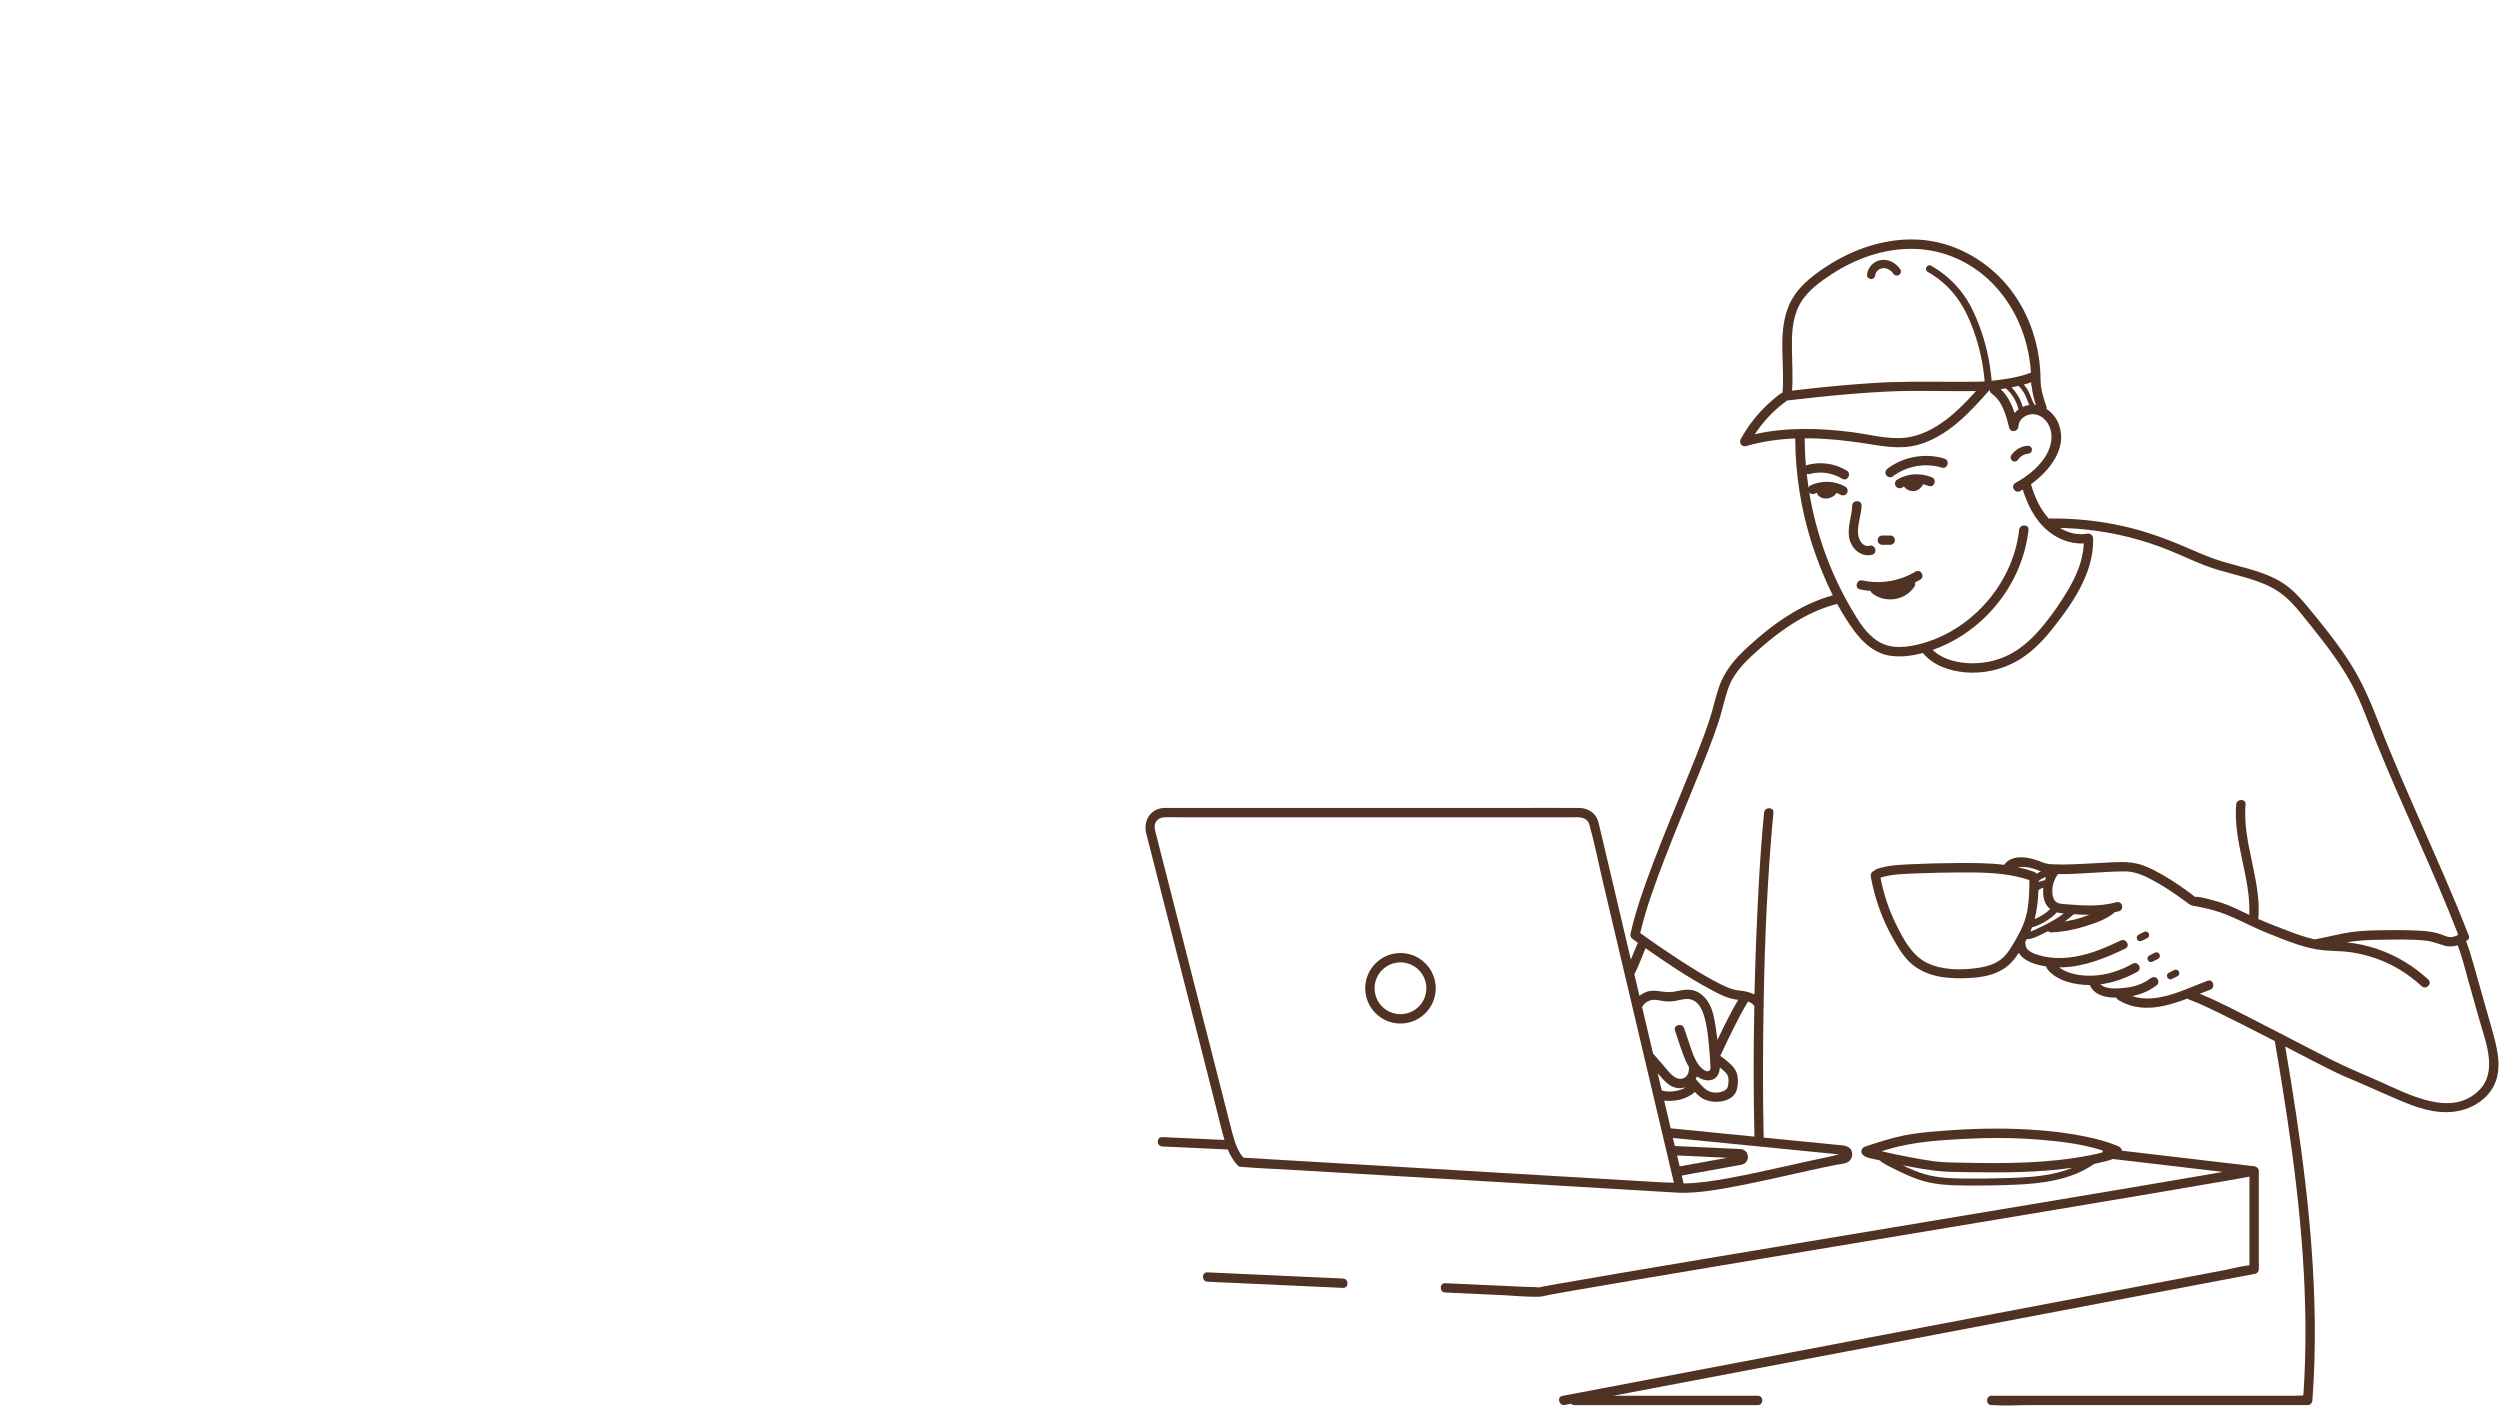 <svg xmlns="http://www.w3.org/2000/svg" xmlns:xlink="http://www.w3.org/1999/xlink" width="1920" zoomAndPan="magnify" viewBox="0 0 1440 810" height="1080" preserveAspectRatio="xMidYMid meet" version="1.0"><defs><clipPath id="7795b97979"><path d="M 658.328 135.809 L 1439.828 135.809 L 1439.828 810 L 658.328 810 Z M 658.328 135.809" clip-rule="nonzero"></path></clipPath><clipPath id="cc728ad5c0"><path d="M 1 2 L 781.828 2 L 781.828 675 L 1 675 Z M 1 2" clip-rule="nonzero"></path></clipPath><clipPath id="0beb3fa5ba"><rect x="0" width="782" y="0" height="675"></rect></clipPath></defs><g clip-path="url(#7795b97979)"><g transform="matrix(1, 0, 0, 1, 658, 135)"><g clip-path="url(#0beb3fa5ba)"><path fill="#503225" d="M 435.742 23.438 C 434.539 24.07 433.211 23.691 432.473 22.57 C 432.473 22.57 432.367 22.402 432.285 22.297 C 432.219 22.234 432.074 22.023 432.031 21.98 C 431.777 21.707 431.523 21.434 431.25 21.18 C 431.102 21.055 430.953 20.926 430.809 20.801 C 430.785 20.781 430.742 20.758 430.68 20.715 C 430.363 20.504 430.07 20.316 429.73 20.148 C 429.562 20.062 429.395 19.977 429.203 19.895 C 429.164 19.871 429.141 19.871 429.078 19.852 C 428.719 19.746 428.383 19.621 428.023 19.559 C 427.961 19.535 427.285 19.473 427.793 19.492 C 427.645 19.473 427.496 19.473 427.348 19.453 C 427.137 19.43 426.906 19.43 426.695 19.453 C 426.652 19.453 426.504 19.473 426.379 19.473 C 426.273 19.492 426.062 19.535 426.062 19.535 C 425.895 19.578 425.727 19.621 425.555 19.664 C 425.43 19.703 425.305 19.746 425.176 19.789 C 425.133 19.809 425.051 19.832 424.965 19.871 C 424.648 20.02 424.355 20.211 424.059 20.398 C 423.977 20.465 423.637 20.758 423.953 20.465 C 423.828 20.59 423.699 20.695 423.574 20.801 C 423.449 20.926 423.32 21.031 423.215 21.18 C 423.195 21.203 423.066 21.348 423.004 21.434 C 422.941 21.52 422.855 21.664 422.836 21.688 C 422.75 21.836 422.668 21.98 422.582 22.129 C 422.539 22.215 422.5 22.297 422.477 22.34 C 422.434 22.445 422.395 22.57 422.352 22.699 C 422.309 22.867 422.266 23.035 422.223 23.184 C 422.223 23.227 422.203 23.227 422.203 23.246 C 422.203 23.27 422.203 23.309 422.203 23.352 C 422.098 24.598 421.191 25.797 419.801 25.758 C 418.598 25.691 417.289 24.703 417.395 23.352 C 417.773 19.137 421.043 15.465 425.281 14.812 C 429.797 14.094 434.074 16.395 436.562 20.125 C 437.301 21.203 436.84 22.867 435.742 23.438 Z M 435.742 23.438" fill-opacity="1" fill-rule="nonzero"></path><path fill="#503225" d="M 432.051 139.504 C 430.891 140.391 429.035 139.695 428.359 138.535 C 427.559 137.164 428.148 135.73 429.332 134.844 C 438.547 127.926 451.008 125.82 462.016 129.152 C 465.328 130.164 463.914 135.371 460.582 134.359 C 450.82 131.406 440.191 133.391 432.051 139.504 Z M 432.051 139.504" fill-opacity="1" fill-rule="nonzero"></path><path fill="#503225" d="M 449.008 145.07 C 448.457 145.832 447.91 146.379 447.129 146.926 C 446.582 147.309 445.887 147.602 445.23 147.73 C 443.648 148.047 442.047 147.812 440.633 147.012 C 439.855 146.57 439.223 145.957 438.695 145.262 C 438.312 145.453 437.914 145.641 437.555 145.875 C 436.312 146.633 434.602 146.148 433.863 144.902 C 433.125 143.637 433.59 141.973 434.836 141.211 C 440.992 137.523 448.562 137.227 455.078 140.094 C 456.406 140.684 456.723 142.625 456.051 143.785 C 455.246 145.156 453.688 145.348 452.359 144.754 C 452.695 144.902 451.789 144.543 451.707 144.504 C 451.348 144.375 450.988 144.27 450.629 144.164 C 450.293 144.059 449.953 144.016 449.617 143.934 C 449.449 144.332 449.258 144.734 449.008 145.07 Z M 449.008 145.07" fill-opacity="1" fill-rule="nonzero"></path><path fill="#503225" d="M 414.273 156.27 C 414.062 161.648 411.914 166.855 412.23 172.254 C 412.418 175.586 414.824 180.371 418.891 179.34 C 422.266 178.477 423.699 183.684 420.328 184.547 C 414.191 186.109 408.621 181.281 407.293 175.5 C 405.777 168.941 408.621 162.742 408.875 156.25 C 409.023 152.812 414.422 152.789 414.273 156.27 Z M 414.273 156.27" fill-opacity="1" fill-rule="nonzero"></path><path fill="#503225" d="M 432.684 174.234 C 433.148 174.699 433.508 175.48 433.465 176.133 C 433.441 176.832 433.211 177.547 432.684 178.031 C 432.156 178.516 431.504 178.812 430.785 178.812 C 429.27 178.812 427.75 178.812 426.211 178.812 C 425.516 178.812 424.797 178.516 424.312 178.031 C 423.848 177.566 423.488 176.789 423.531 176.133 C 423.555 175.438 423.785 174.723 424.312 174.234 C 424.84 173.75 425.492 173.457 426.211 173.457 C 427.727 173.457 429.246 173.457 430.785 173.457 C 431.461 173.434 432.199 173.75 432.684 174.234 Z M 432.684 174.234" fill-opacity="1" fill-rule="nonzero"></path><path fill="#503225" d="M 414.758 199.332 C 425.176 201.609 436.207 199.73 445.336 194.25 C 448.332 192.457 451.031 197.117 448.059 198.91 C 447.043 199.5 446.012 200.027 444.977 200.555 C 445.23 201.27 445.211 202.094 444.789 202.77 C 439.602 210.992 427.602 212.723 420.18 206.562 C 419.801 206.246 419.59 205.848 419.484 205.383 C 417.418 205.215 415.352 204.941 413.324 204.496 C 409.93 203.801 411.363 198.594 414.758 199.332 Z M 432.242 204.855 C 432.285 204.855 432.324 204.836 432.391 204.836 C 432.895 204.73 433.402 204.625 433.887 204.496 C 433.254 204.645 432.641 204.773 432.008 204.898 C 432.031 204.898 432.074 204.898 432.094 204.898 C 432.156 204.855 432.199 204.855 432.242 204.855 Z M 432.242 204.855" fill-opacity="1" fill-rule="nonzero"></path><g clip-path="url(#cc728ad5c0)"><path fill="#503225" d="M 32.648 464.238 C 25.984 438.109 19.297 411.98 12.633 385.852 C 9.176 372.293 5.719 358.734 2.258 345.176 C 0.383 337.836 4.578 330.668 12.594 330.371 C 13.352 330.352 14.109 330.371 14.848 330.371 C 29.801 330.371 44.75 330.371 59.703 330.371 C 85.324 330.371 110.945 330.371 136.566 330.371 C 161.598 330.371 186.652 330.371 211.684 330.371 C 224.883 330.371 238.105 330.285 251.309 330.371 C 255.355 330.391 259.152 331.953 261.387 335.496 C 262.379 337.078 262.758 338.785 263.18 340.578 C 264.465 345.996 265.73 351.395 267.016 356.816 C 271.805 377.121 276.59 397.41 281.379 417.719 C 281.609 417.168 281.844 416.621 282.117 415.926 C 283.191 413.289 284.266 410.633 285.406 408.016 C 284.414 407.301 283.402 406.605 282.41 405.887 C 281.398 405.148 280.895 404.117 281.168 402.852 C 284.266 389.059 289.098 375.648 294.094 362.445 C 299.703 347.602 305.777 332.922 311.766 318.223 C 316.91 305.594 322.203 292.98 326.527 280.035 C 328.617 273.77 329.902 267.297 332.012 261.055 C 335.172 251.691 341.141 244.691 348.289 238.07 C 362.523 224.91 378.805 213.059 397.699 207.914 C 392.848 198.254 388.844 188.113 385.617 178.055 C 379.352 158.527 376.148 138.051 376.043 117.551 C 366.445 117.93 356.914 119.281 347.656 121.98 C 345.316 122.656 343.523 120.039 344.621 118.016 C 349.156 109.602 355.629 101.609 362.926 95.473 C 364.57 94.082 366.617 92.121 368.746 91.086 C 370.074 75.27 366.195 58.633 371.465 43.344 C 374.293 35.141 379.773 29.066 386.523 23.836 C 393.504 18.438 401.074 13.82 409.172 10.301 C 424.922 3.465 442.531 0.727 459.383 4.879 C 475.195 8.781 489.559 18.398 499.598 31.176 C 511.488 46.316 517.395 65.422 517.371 84.59 C 517.371 84.633 517.395 84.656 517.395 84.695 C 517.414 85.352 517.457 85.984 517.52 86.617 C 517.543 86.934 517.582 87.227 517.625 87.543 C 517.625 87.605 517.625 87.605 517.648 87.648 C 517.668 87.816 517.688 87.988 517.73 88.156 C 517.922 89.422 518.195 90.664 518.492 91.91 C 519.102 94.441 519.883 96.906 520.789 99.332 C 520.938 99.734 520.938 100.176 520.832 100.598 C 524.078 102.707 526.629 105.934 527.938 109.559 C 532.871 123.184 522.77 136.004 511.805 143.934 C 511.828 143.996 511.867 144.059 511.891 144.121 C 514.02 151.25 517.098 158.25 522.16 163.777 C 522.414 163.691 522.664 163.648 522.961 163.648 C 536.879 163.523 550.797 164.938 564.398 167.93 C 577.812 170.883 590.527 175.586 603.074 181.07 C 609.652 183.957 616.234 186.719 623.129 188.746 C 628.93 190.453 634.832 191.824 640.609 193.637 C 646.219 195.387 651.789 197.559 656.766 200.742 C 662.059 204.141 666.359 208.695 670.367 213.5 C 678.949 223.836 687.512 234.359 694.848 245.617 C 702.336 257.09 707.566 269.449 712.477 282.184 C 719.859 301.395 728.25 320.207 736.496 339.059 C 745.902 360.57 755.582 381.992 763.996 403.906 C 764.586 405.445 763.723 406.562 762.5 406.984 C 762.477 407.027 762.457 407.047 762.457 407.09 C 764.629 412.719 766.211 418.539 767.855 424.34 C 769.836 431.383 771.82 438.426 773.824 445.469 C 775.785 452.426 777.957 459.344 779.578 466.387 C 781.035 472.672 781.879 479.336 780.234 485.684 C 777.344 496.797 766.82 503.859 755.836 505.297 C 744.363 506.77 733.523 502.805 723.168 498.355 C 715.176 494.941 707.27 491.355 699.297 487.898 C 695.672 486.336 692.023 484.926 688.461 483.195 C 678.316 478.262 668.301 473.008 658.281 467.781 C 667.16 519.887 674.605 572.48 675.301 625.41 C 675.512 640.828 675.09 656.262 673.93 671.637 C 673.824 673.09 672.789 674.336 671.23 674.336 C 665.199 674.336 659.188 674.336 653.156 674.336 C 638.691 674.336 624.227 674.336 609.758 674.336 C 592.258 674.336 574.73 674.336 557.23 674.336 C 542.004 674.336 526.801 674.336 511.574 674.336 C 504.277 674.336 496.77 674.863 489.496 674.336 C 489.391 674.336 489.285 674.336 489.18 674.336 C 485.699 674.336 485.699 668.938 489.18 668.938 C 495.211 668.938 501.219 668.938 507.25 668.938 C 521.719 668.938 536.184 668.938 550.648 668.938 C 568.152 668.938 585.676 668.938 603.18 668.938 C 618.406 668.938 633.609 668.938 648.836 668.938 C 653.832 668.938 658.809 668.938 663.809 668.938 C 665.348 668.938 667.074 668.77 668.723 668.77 C 672.453 615.227 667.246 561.367 659.359 508.414 C 657.188 493.801 654.781 479.23 652.293 464.68 C 650.859 463.941 649.426 463.184 647.992 462.445 C 639.324 457.996 630.637 453.566 621.863 449.285 C 615.645 446.25 609.379 443.129 602.863 440.703 C 602.504 440.578 602.211 440.387 601.977 440.176 C 588.859 445.09 574.965 448.738 562.164 441.02 C 561.574 440.66 561.215 440.176 561.023 439.648 C 555.27 439.668 549.066 438.531 546.094 433.195 C 545.945 432.922 545.863 432.648 545.801 432.375 C 537.301 432.395 526.777 430.137 521.273 423.223 C 520.875 422.715 520.684 422.188 520.641 421.66 C 514.316 420.773 507.672 418.602 504.824 413.816 C 503.539 415.754 502.191 417.613 500.648 419.277 C 497.297 422.883 492.848 425.223 488.145 426.574 C 482.98 428.051 477.496 428.41 472.141 428.473 C 466.426 428.535 460.562 428.176 455.039 426.531 C 450.164 425.078 445.527 422.652 441.855 419.086 C 438 415.336 435.109 410.379 432.473 405.719 C 426.148 394.605 421.781 382.414 419.566 369.828 C 419.273 368.18 420.348 367 421.594 366.602 C 421.887 366.137 422.352 365.758 423.004 365.547 C 429.941 363.164 437.406 363.059 444.66 362.719 C 452.738 362.359 460.816 362.152 468.891 362.109 C 478.004 362.066 487.324 362.004 496.434 363.141 C 496.496 363.035 496.539 362.93 496.621 362.848 C 501.684 356.184 512.672 359.137 518.977 361.898 C 519.145 361.961 520.305 362.34 521.02 362.465 C 522.285 362.699 523.574 362.781 524.859 362.848 C 528.359 363.035 531.859 362.973 535.359 362.848 C 543.395 362.594 551.41 361.98 559.445 361.645 C 566 361.371 571.781 361.496 577.918 364.047 C 584.793 366.895 591.18 370.84 597.316 375.016 C 599.594 376.574 601.828 378.156 604.043 379.82 C 604.594 380.242 605.141 380.645 605.688 381.066 C 605.984 381.297 606.258 381.613 606.598 381.762 C 606.766 381.848 605.965 381.445 607.504 381.551 C 610.391 381.762 613.469 382.73 616.273 383.449 C 619.145 384.168 621.969 385.031 624.73 386.129 C 629.117 387.855 633.312 389.965 637.574 391.988 C 638.543 370.5 628.23 350.004 630.047 328.367 C 630.34 324.93 635.738 324.91 635.445 328.367 C 633.566 350.762 644.703 371.977 642.805 394.371 C 647.59 396.461 652.484 398.336 657.355 400.215 C 662.879 402.324 668.426 404.496 674.203 405.844 C 674.605 405.93 675.004 406.012 675.383 406.078 C 680.887 405.062 686.328 403.695 691.812 402.617 C 698.52 401.312 705.203 400.953 712.035 400.848 C 720.363 400.719 728.844 400.594 737.152 401.164 C 740.906 401.418 744.68 401.965 748.223 403.25 C 749.824 403.82 751.426 404.684 753.18 404.77 C 754.465 404.832 755.75 404.473 756.996 404.031 C 757.246 403.715 757.543 403.441 757.879 403.23 C 743.328 365.672 725.594 329.402 710.516 292.055 C 706.004 280.898 702.145 269.469 696.41 258.863 C 690.125 247.242 682.113 236.676 673.844 226.406 C 669.879 221.473 666 216.371 661.594 211.816 C 657.227 207.281 652.125 203.844 646.305 201.418 C 635.043 196.695 622.77 194.945 611.402 190.453 C 604.172 187.605 597.148 184.211 589.914 181.363 C 582.957 178.621 575.809 176.324 568.555 174.488 C 555.414 171.156 541.984 169.363 528.465 169.07 C 533.211 171.938 538.777 173.434 544.281 172.379 C 546.496 171.957 547.867 174.023 547.613 175.691 C 547.633 175.84 547.656 175.965 547.656 176.133 C 547.781 195.578 535.34 213.25 523.68 227.84 C 517.816 235.18 510.941 241.992 502.57 246.422 C 494.008 250.953 484.117 253.062 474.438 252.305 C 465.117 251.586 455.629 248.422 449.574 241.105 C 443.293 242.812 436.648 243.68 430.281 242.625 C 421.527 241.168 414.969 235.074 409.887 228.18 C 406.324 223.352 403.141 218.184 400.207 212.828 C 383.297 217.191 368.578 227.168 355.609 238.637 C 348.586 244.859 341.375 251.375 337.914 260.316 C 335.449 266.707 334.246 273.52 332.137 280.035 C 328.129 292.328 323.152 304.305 318.281 316.285 C 312.398 330.73 306.41 345.133 300.82 359.684 C 295.445 373.664 290.191 387.836 286.758 402.43 C 294.328 407.891 302.043 413.16 309.867 418.246 C 316.152 422.312 322.543 426.301 329.145 429.863 C 331.883 431.34 334.648 432.773 337.535 433.934 C 339.793 434.82 341.836 435.367 343.734 435.535 C 346.223 435.746 349.684 436.379 352.57 437.75 C 353.055 417.422 353.836 397.113 354.91 376.848 C 355.691 362.234 356.703 347.641 358.098 333.09 C 358.414 329.676 363.812 329.633 363.496 333.09 C 360.016 369.805 358.453 406.75 357.844 443.676 C 357.906 444.098 357.949 444.562 357.949 445.027 C 357.949 445.32 357.887 445.574 357.801 445.805 C 357.609 457.891 357.508 469.973 357.484 482.055 C 357.465 494.793 357.59 507.531 357.887 520.246 C 361.008 520.562 364.129 520.859 367.27 521.176 C 378.363 522.27 389.453 523.367 400.523 524.465 C 403.668 524.781 407.59 524.695 408.664 528.449 C 409.191 530.305 408.664 532.414 407.23 533.723 C 405.355 535.43 402.066 535.473 399.684 535.938 C 394.113 537.031 388.566 538.234 383.043 539.457 C 369.863 542.367 356.703 545.445 343.461 547.996 C 332.371 550.129 320.961 552.215 309.617 552.047 C 301.203 551.539 292.809 551.055 284.395 550.551 C 264.297 549.367 244.199 548.168 224.105 546.984 C 199.812 545.551 175.496 544.117 151.203 542.684 C 130.113 541.441 109.027 540.195 87.938 538.953 C 77.734 538.34 67.484 537.98 57.277 537.137 C 57.191 537.137 57.109 537.137 57.023 537.117 C 56.328 537.199 55.57 537.012 54.938 536.316 C 52.387 533.617 50.57 530.453 49.199 527.102 C 38.234 526.594 27.289 526.109 16.324 525.602 C 14.703 525.52 13.078 525.453 11.477 525.371 C 8.016 525.223 7.996 519.824 11.477 519.973 C 22.715 520.477 33.977 521.004 45.215 521.512 C 45.91 521.555 46.605 521.574 47.305 521.617 C 45.594 515.777 44.223 509.809 42.727 503.902 C 39.414 490.703 36.043 477.461 32.648 464.238 Z M 536.52 391.566 C 534.855 393.109 533.062 394.52 531.207 395.809 C 534.41 395.281 537.574 394.562 540.695 393.594 C 542.34 393.086 543.984 392.516 545.609 391.906 C 545.312 391.906 545.039 391.926 544.746 391.926 C 541.98 391.926 539.242 391.758 536.52 391.566 Z M 522.141 396.586 C 525.133 394.984 528.043 393.234 530.723 391.168 C 529.582 391.062 528.445 390.914 527.328 390.684 C 527.137 390.641 526.969 390.578 526.777 390.512 C 522.836 394.562 517.859 397.578 512.438 399.203 C 512.145 400.004 511.848 400.785 511.512 401.562 C 512.945 401.164 514.316 400.469 515.664 399.812 C 517.859 398.758 520.031 397.703 522.141 396.586 Z M 518.977 376.281 C 518.891 376.301 518.809 376.32 518.723 376.363 C 518.574 376.406 518.406 376.469 518.258 376.531 C 518.238 376.531 518.238 376.555 518.215 376.555 C 517.773 376.766 517.309 376.977 516.887 377.227 C 516.633 377.375 516.402 377.523 516.172 377.691 C 515.938 383.387 515.348 388.973 513.957 394.395 C 517.266 393.043 520.305 391.105 522.941 388.656 C 519.418 385.895 518.426 381.109 518.977 376.281 Z M 518.152 376.574 C 518.047 376.637 517.965 376.66 518.152 376.574 Z M 516.32 372.504 C 516.32 372.695 516.32 372.883 516.32 373.074 C 517.457 372.566 518.637 372.188 519.902 371.977 C 520.094 371.367 520.281 370.773 520.516 370.184 C 518.934 370.648 517.438 371.324 516.32 372.504 Z M 468.871 367.551 C 461.301 367.59 453.75 367.762 446.18 368.074 C 439.137 368.371 431.902 368.391 425.156 370.543 C 426.969 379.82 429.898 388.867 434.098 397.348 C 438.25 405.781 443.207 415.336 451.98 419.637 C 460.793 423.938 472.246 423.895 481.777 422.441 C 486.309 421.746 490.906 420.418 494.578 417.57 C 498.543 414.492 500.965 409.789 503.453 405.527 C 506.43 400.402 508.707 395.215 509.762 389.355 C 510.816 383.617 510.879 377.754 510.941 371.957 C 497.465 367.34 482.977 367.465 468.871 367.551 Z M 505.816 364.387 C 505.414 364.406 504.848 364.43 504.234 364.492 C 507.461 365.188 510.645 366.074 513.766 367.234 C 514.355 367.445 514.801 367.801 515.094 368.246 C 515.875 367.719 516.719 367.297 517.605 366.938 C 516.109 366.367 514.633 365.734 512.988 365.25 C 510.645 364.574 508.223 364.281 505.816 364.387 Z M 749.949 409.684 C 746.262 408.605 742.973 407.195 739.09 406.793 C 730.867 405.906 722.348 406.203 714.082 406.289 C 707.25 406.352 700.5 406.562 693.773 407.805 C 699.613 408.418 705.391 409.641 710.98 411.516 C 722.031 415.23 732.152 421.281 740.672 429.211 C 743.223 431.57 739.406 435.387 736.855 433.027 C 729.453 426.133 720.68 420.711 711.148 417.273 C 706.32 415.523 701.301 414.238 696.199 413.5 C 690.84 412.719 685.441 412.887 680.066 412.34 C 668.93 411.18 658.367 406.539 648.055 402.449 C 637.551 398.273 627.621 392.242 616.719 389.227 C 613.996 388.469 611.234 387.879 608.473 387.309 C 606.531 386.906 604.465 386.824 602.801 385.684 C 602.59 385.535 602.398 385.367 602.188 385.219 C 601.406 384.629 600.629 384.039 599.828 383.469 C 594.574 379.633 589.156 376.004 583.484 372.844 C 578.105 369.848 572.371 366.957 566.086 366.938 C 558.957 366.918 551.832 367.508 544.703 367.887 C 539.051 368.18 533.293 368.625 527.578 368.457 C 527.496 368.477 527.434 368.496 527.348 368.496 C 525.07 371.789 523.742 375.73 524.184 379.781 C 524.352 381.402 524.902 383.281 526.168 384.379 C 527.684 385.684 529.984 385.684 531.859 385.832 C 541.602 386.633 551.535 387.328 561.066 384.672 C 564.418 383.723 565.855 388.934 562.5 389.883 C 561.719 390.094 560.941 390.238 560.16 390.43 C 555.309 394.648 548.668 396.754 542.637 398.676 C 536.477 400.613 530.109 401.73 523.656 402.09 C 522.77 402.133 522.117 401.836 521.695 401.332 C 520.008 402.176 518.344 403.039 516.656 403.84 C 514.355 404.938 511.973 405.973 509.379 405.949 C 509.062 406.539 508.746 407.152 508.41 407.762 C 508.578 408.102 508.684 408.48 508.707 408.922 C 508.852 413.289 515.012 414.914 518.387 415.715 C 523.34 416.914 528.527 417.062 533.59 416.535 C 544.113 415.461 554.043 411.266 563.473 406.73 C 566.594 405.234 569.332 409.871 566.191 411.391 C 554.742 416.895 542.68 421.785 529.816 422.188 C 529.246 422.207 528.633 422.207 528 422.207 C 533.254 426.109 540.863 427.184 547.086 426.996 C 555.289 426.742 563.281 424.086 570.41 420.078 C 573.445 418.371 576.164 423.031 573.129 424.738 C 566.57 428.41 559.336 431.004 551.852 431.973 C 555.141 435.051 561.508 434.398 565.516 434.039 C 570.832 433.555 576.312 431.91 580.594 428.578 C 581.734 427.691 583.293 427.461 584.41 428.578 C 585.34 429.504 585.57 431.488 584.41 432.395 C 580.152 435.703 575.301 437.73 570.133 438.762 C 584.434 443.488 600.312 434.84 613.598 429.906 C 616.867 428.703 618.258 433.914 615.031 435.113 C 613.09 435.832 611.109 436.613 609.105 437.391 C 620.238 441.969 630.996 447.727 641.688 453.164 C 646.262 455.508 650.84 457.867 655.414 460.23 C 655.922 460.293 656.363 460.527 656.723 460.906 C 665.914 465.672 675.109 470.438 684.348 475.117 C 693.961 480.012 702.293 483.344 712.543 487.875 C 729.371 495.301 753.895 508.922 769.941 493.023 C 780.867 482.203 773.652 464.953 770.133 452.469 C 767.961 444.75 765.789 437.035 763.594 429.336 C 761.738 422.734 760.137 415.902 757.648 409.492 C 755.141 410.188 752.609 410.461 749.949 409.684 Z M 362.441 103.254 C 359.867 105.848 357.484 108.609 355.293 111.543 C 354.426 112.703 353.562 113.902 352.738 115.105 C 371.105 110.973 390.191 111.543 408.812 113.926 C 418.871 115.211 429.395 118.246 439.578 117.109 C 448.141 116.141 455.984 111.984 462.754 106.883 C 469.164 102.051 474.797 96.254 480.172 90.266 C 462.988 90.516 445.801 89.715 428.637 90.559 C 415.539 91.191 402.484 92.332 389.453 93.68 C 384.984 94.145 380.512 94.629 376.043 95.156 C 374.734 95.305 373.449 95.473 372.141 95.621 C 371.844 95.664 371.488 95.664 371.172 95.727 C 371.086 95.852 370.664 96.273 370.645 96.316 C 370.266 96.676 369.758 96.93 369.336 97.246 C 368.449 97.898 367.586 98.574 366.742 99.289 C 365.246 100.555 363.812 101.883 362.441 103.254 Z M 502.441 102.875 C 503.117 102.117 503.855 101.418 504.68 100.828 C 503.52 96.125 501.008 91.887 497.359 88.703 C 496.371 88.852 495.398 89 494.406 89.148 C 498.352 92.879 500.715 97.73 502.441 102.875 Z M 500.648 88.133 C 503.707 91.277 505.902 95.113 507.082 99.375 C 508.285 98.824 509.57 98.426 510.922 98.258 C 509.824 96.168 509.211 93.848 508.074 91.762 C 507.188 90.117 506.047 88.621 504.719 87.289 C 503.371 87.605 502.02 87.902 500.648 88.133 Z M 370.961 95.852 C 371.023 95.809 371.066 95.789 371.086 95.77 C 371.066 95.77 371.043 95.77 371.023 95.77 C 370.516 95.938 370.832 95.938 370.961 95.852 Z M 463.43 11.691 C 448.098 6.48 431.691 7.641 416.613 13.105 C 408.898 15.887 401.578 19.789 394.809 24.43 C 388.211 28.918 381.672 34.066 378.066 41.383 C 374.293 49.059 374.039 57.957 374.145 66.352 C 374.25 74.238 374.797 82.145 374.227 90.012 C 377.223 89.652 380.219 89.293 383.211 88.977 C 395.844 87.586 408.477 86.406 421.148 85.605 C 435.637 84.676 450.082 84.867 464.59 84.906 C 470.938 84.93 477.305 84.949 483.652 84.801 C 483.695 84.801 483.715 84.781 483.758 84.781 C 484.223 84.762 484.707 84.695 485.172 84.656 C 484.328 74.766 482.199 64.98 478.867 55.617 C 475.598 46.465 471.273 37.82 464.422 30.84 C 460.836 27.191 456.789 24.09 452.336 21.559 C 450.082 20.273 452.105 16.773 454.383 18.059 C 462.734 22.805 469.883 29.594 475.008 37.734 C 477.832 42.203 479.965 47.098 481.84 52.012 C 483.801 57.137 485.402 62.387 486.625 67.723 C 487.871 73.184 488.715 78.73 489.199 84.316 C 492.047 84.043 494.895 83.684 497.719 83.223 C 502.422 82.418 507.312 81.492 511.723 79.613 C 511.742 79.594 511.785 79.594 511.805 79.594 C 510.012 49.883 492.551 21.602 463.43 11.691 Z M 512.25 87.543 C 512.078 87.184 511.953 86.785 511.973 86.277 C 511.973 85.922 511.973 85.562 511.973 85.203 C 510.582 85.711 509.148 86.172 507.715 86.555 C 508.641 87.605 509.484 88.746 510.184 89.988 C 511.68 92.586 512.25 95.641 513.934 98.109 C 513.957 98.129 513.957 98.152 513.957 98.172 C 514.188 98.195 514.441 98.234 514.672 98.258 C 513.516 94.797 512.648 91.191 512.25 87.543 Z M 423.91 234.484 C 431.48 239.145 440.613 237.922 448.797 235.707 C 462.691 231.934 475.195 223.898 484.918 213.332 C 495.82 201.48 503.242 186.297 505.016 170.23 C 505.395 166.812 510.793 166.77 510.414 170.23 C 506.996 201.125 485.152 228.496 455.965 239.082 C 455.711 239.164 455.457 239.25 455.207 239.336 C 460.184 244.27 467.711 246.355 474.523 246.906 C 483.105 247.578 491.855 245.934 499.531 241.969 C 507.168 238.027 513.41 231.996 518.828 225.395 C 524.246 218.816 529.203 211.668 533.504 204.309 C 538.23 196.211 541.879 187.438 542.258 178.012 C 534.18 178.453 526.293 175.145 520.281 169.641 C 513.727 163.629 509.738 155.383 507.082 146.992 C 506.574 147.285 506.07 147.582 505.586 147.855 C 502.547 149.543 499.828 144.883 502.863 143.195 C 512.48 137.902 523.742 128.328 523.656 116.352 C 523.613 111.078 520.746 105.723 515.516 103.992 C 510.793 102.434 504.93 105.406 504.594 110.699 C 504.402 113.609 500.082 114.496 499.301 111.414 C 497.527 104.371 495.527 96.211 489.262 91.762 C 488.547 91.254 488.188 90.559 488.102 89.863 C 487.977 89.887 487.871 89.887 487.746 89.906 C 476.379 102.875 463.43 116.836 446.18 121.367 C 436.207 123.984 426.422 121.961 416.445 120.441 C 405.629 118.773 394.703 117.594 383.762 117.469 C 383 117.469 382.242 117.469 381.484 117.469 C 381.504 122.719 381.734 127.949 382.199 133.18 C 382.43 133.031 382.684 132.902 382.98 132.82 C 390.633 130.73 399.027 131.914 405.777 136.09 C 408.727 137.902 406.027 142.582 403.055 140.75 C 397.445 137.289 390.699 136.32 384.414 138.027 C 383.738 138.219 383.148 138.133 382.664 137.922 C 382.957 140.578 383.297 143.215 383.695 145.852 C 383.906 145.348 384.223 144.883 384.75 144.629 C 391.184 141.613 398.754 141.781 404.934 145.348 C 406.199 146.062 406.641 147.793 405.902 149.035 C 405.164 150.301 403.477 150.723 402.211 150.008 C 401.453 149.586 400.652 149.227 399.809 148.91 C 399.66 149.141 399.512 149.375 399.301 149.625 C 398.605 150.492 397.637 151.125 396.602 151.547 C 395.57 151.988 394.43 152.262 393.312 152.156 C 392.703 152.094 392.09 152.031 391.5 151.797 C 390.676 151.461 390.086 151.125 389.41 150.535 C 388.969 150.152 388.695 149.438 388.652 148.824 C 388.484 148.891 388.316 148.93 388.145 148.992 C 388.02 149.035 387.977 149.059 387.934 149.078 C 387.789 149.141 387.641 149.203 387.492 149.289 C 386.375 149.816 384.984 149.668 384.141 148.719 C 388.082 172.402 396.328 195.324 408.582 216.031 C 412.547 222.801 416.996 230.246 423.91 234.484 Z M 309.488 536.844 L 336.922 531.887 L 308.012 530.539 C 308.496 532.645 309.004 534.734 309.488 536.844 Z M 299.176 493.105 C 300.441 493.527 301.621 493.676 303.016 493.719 C 304.512 493.738 306.094 493.633 307.23 493.422 C 308.52 493.191 310.27 492.664 311.133 492.285 C 311.852 491.945 312.523 491.59 313.137 491.188 C 310.754 492.031 308.055 492.074 305.48 490.957 C 302.254 489.562 300 486.801 297.742 484.207 C 297.426 483.848 297.109 483.488 296.793 483.133 C 297.594 486.422 298.375 489.754 299.176 493.105 Z M 332.621 479.82 C 332.516 481.824 332.074 483.742 330.809 485.176 C 328.023 488.363 323.281 487.539 320.094 485.43 C 319.887 485.281 319.695 485.137 319.484 484.988 C 319.273 485.516 319.02 486.02 318.746 486.504 C 319.57 487.453 320.371 488.445 321.254 489.352 C 322.52 490.68 323.785 492.113 325.367 493.062 C 328.195 494.73 332.391 494.75 335.258 493.191 C 336.566 492.473 337.219 491.652 337.41 490.152 C 337.641 488.469 337.852 486.379 337.238 484.754 C 336.715 483.344 335.488 482.309 334.414 481.34 C 333.824 480.812 333.234 480.305 332.621 479.82 Z M 294.156 471.828 C 296.117 474.086 298.078 476.34 300.062 478.598 C 301.938 480.75 303.754 483.258 306.031 485.008 C 307.738 486.316 309.867 486.887 311.891 485.957 C 312.379 485.727 312.801 485.43 313.18 485.094 C 313.223 485.031 313.285 484.945 313.348 484.883 C 314.359 483.805 314.844 482.332 314.781 480.832 C 314.762 480.453 314.824 480.137 314.93 479.844 C 314 478.344 313.223 476.742 312.566 475.117 C 310.352 469.762 308.688 464.133 306.809 458.648 C 305.691 455.359 310.902 453.945 312.02 457.215 C 313.41 461.262 314.781 465.312 316.172 469.359 C 317.121 472.145 318.156 474.93 319.758 477.418 C 320.793 479.02 324.082 482.984 326.422 481.824 C 327.52 481.297 327.223 479.441 327.18 478.406 C 327.098 476.215 326.93 474.023 326.738 471.828 C 326.105 464.215 325.535 455.969 323.07 448.695 C 322.035 445.617 320.137 442.453 317.059 441.062 C 313.684 439.523 309.848 441.082 306.41 441.609 C 304.238 441.926 302.215 441.906 300.043 441.609 C 298.059 441.336 295.949 440.746 293.945 440.934 C 291.711 441.125 288.719 442.895 287.875 445.152 C 289.961 454.031 292.047 462.93 294.156 471.828 Z M 326.719 434.629 C 314.254 427.945 302.488 419.973 290.891 411.898 C 290.551 411.664 290.191 411.41 289.855 411.16 C 289.812 411.242 289.77 411.348 289.73 411.434 C 289.707 411.477 289.688 411.539 289.664 411.582 C 289.496 412.004 289.309 412.426 289.137 412.848 C 288.441 414.531 287.77 416.199 287.094 417.887 C 285.953 420.668 284.816 423.516 283.383 426.172 C 284.352 430.328 285.344 434.48 286.312 438.613 C 287.305 437.836 288.402 437.18 289.453 436.676 C 293.801 434.652 297.867 436.191 302.402 436.441 C 307.316 436.695 311.934 434.23 316.891 435.324 C 320.918 436.211 324.23 439.27 326.254 442.75 C 328.719 446.988 329.48 451.922 330.238 456.688 C 330.617 459.113 330.957 461.559 331.25 463.984 C 334.984 456.141 338.82 448.359 343.207 440.871 C 342.598 440.809 342.008 440.746 341.438 440.66 C 336.27 439.859 331.273 437.074 326.719 434.629 Z M 352.488 444.562 C 352.488 444.562 352.465 444.539 352.488 444.562 C 352.488 444.539 352.488 444.52 352.488 444.52 C 352.465 444.477 352.422 444.414 352.316 444.266 C 352.148 444.035 351.789 443.551 351.328 443.172 C 350.59 442.578 349.746 442.18 348.879 441.863 C 348.879 441.863 348.879 441.883 348.859 441.883 C 342.828 451.941 337.895 462.594 332.875 473.18 C 335.785 475.285 338.82 477.543 340.973 480.41 C 343.375 483.637 343.336 488.152 342.574 491.945 C 340.953 500.191 328.91 501.227 322.836 497.809 C 321.109 496.84 319.633 495.406 318.238 493.992 C 315.52 496.355 312.207 497.934 308.668 498.59 C 306.113 499.074 303.266 499.305 300.566 498.949 C 300.609 499.117 300.652 499.285 300.672 499.434 C 301.898 504.598 303.098 509.746 304.32 514.91 C 320.391 516.516 336.48 518.094 352.551 519.699 C 351.961 494.688 351.961 469.613 352.488 444.562 Z M 403.898 530.18 C 403.855 530.18 403.855 530.18 403.836 530.199 C 403.879 530.199 403.879 530.199 403.898 530.18 Z M 370.918 536.652 C 376.398 535.43 381.863 534.207 387.344 533.027 C 389.98 532.457 392.598 531.906 395.23 531.359 C 397.152 530.961 399.387 530.242 401.434 529.988 C 400.84 529.926 400.273 529.84 399.703 529.777 C 375.305 527.352 350.926 524.949 326.527 522.523 C 319.547 521.828 312.566 521.133 305.586 520.457 C 305.945 521.996 306.324 523.559 306.684 525.098 L 344.453 526.848 C 346.812 526.953 348.648 528.746 348.797 531.105 C 348.945 533.469 347.383 535.473 345.043 535.895 L 310.691 542.113 C 311.027 543.527 311.344 544.918 311.68 546.332 C 311.703 546.438 311.723 546.543 311.766 546.648 C 320.348 546.562 328.91 545.191 337.344 543.676 C 348.629 541.652 359.781 539.141 370.918 536.652 Z M 142.41 536.777 C 166.703 538.215 191.016 539.648 215.309 541.082 C 236.398 542.324 257.484 543.57 278.574 544.812 C 285.469 545.215 292.387 545.637 299.281 546.035 C 301.453 546.164 303.859 546.102 306.156 546.246 C 303.898 536.715 301.664 527.184 299.41 517.652 C 295.973 503.102 292.535 488.531 289.098 473.98 C 289.055 473.875 289.055 473.789 289.035 473.684 C 286.859 464.512 284.711 455.316 282.539 446.145 C 276.887 422.207 271.234 398.254 265.582 374.316 C 262.906 362.973 260.672 351.418 257.527 340.199 C 256.074 334.969 250.949 335.77 246.754 335.77 C 240.215 335.77 233.676 335.77 227.121 335.77 C 204.578 335.77 182.035 335.77 159.492 335.77 C 133.383 335.77 107.254 335.77 81.148 335.77 C 61.98 335.77 42.789 335.77 23.621 335.77 C 20.035 335.77 16.387 335.621 12.805 335.77 C 11.199 335.832 9.766 336.254 8.605 337.434 C 6.668 339.398 6.918 341.738 7.531 344.141 C 8.984 349.879 10.461 355.613 11.918 361.348 C 23.746 407.723 35.598 454.094 47.43 500.465 C 48.926 506.371 50.383 512.273 51.965 518.16 C 53.27 523.031 54.852 527.922 58.184 531.824 C 66.156 532.289 74.125 532.773 82.098 533.238 C 102.238 534.418 122.312 535.598 142.41 536.777 Z M 142.41 536.777" fill-opacity="1" fill-rule="nonzero"></path></g><path fill="#503225" d="M 602.82 385.684 C 602.844 385.707 602.863 385.727 602.883 385.727 C 603.305 386.062 602.355 385.367 602.82 385.684 Z M 602.82 385.684" fill-opacity="1" fill-rule="nonzero"></path><path fill="#503225" d="M 37.496 597.871 C 60.293 598.902 83.09 599.957 105.906 600.992 C 109.133 601.141 112.336 601.289 115.562 601.434 C 119.023 601.582 119.043 606.98 115.562 606.832 C 92.77 605.801 69.973 604.746 47.156 603.711 C 43.93 603.566 40.723 603.418 37.496 603.27 C 34.059 603.102 34.039 597.703 37.496 597.871 Z M 37.496 597.871" fill-opacity="1" fill-rule="nonzero"></path><path fill="#503225" d="M 174.461 604.113 C 189.961 604.828 205.461 605.527 220.961 606.242 C 223.301 606.348 225.789 606.223 228.109 606.559 C 228.152 606.559 228.172 606.582 228.195 606.582 C 228.258 606.559 228.301 606.559 228.383 606.539 C 228.848 606.434 229.312 606.348 229.777 606.266 C 232.898 605.652 236.039 605.105 239.16 604.535 C 250.547 602.512 261.934 600.57 273.324 598.629 C 290.066 595.781 306.809 592.957 323.574 590.152 C 343.629 586.777 363.684 583.445 383.738 580.094 C 405.355 576.488 426.988 572.883 448.605 569.277 C 469.691 565.754 490.801 562.23 511.891 558.711 C 530.723 555.57 549.555 552.406 568.383 549.242 C 582.895 546.797 597.379 544.352 611.891 541.84 C 615.367 541.25 618.867 540.637 622.348 540.027 C 601.238 537.539 580.129 535.07 559.043 532.582 C 556.387 533.594 553.496 534.227 550.883 534.84 C 550.039 535.027 549.172 535.219 548.309 535.387 C 534.98 544.668 518.555 546.734 502.59 547.406 C 493.078 547.809 483.57 547.934 474.059 547.852 C 464.801 547.766 455.797 547.449 446.961 544.371 C 442.406 542.789 438.02 540.766 433.695 538.594 C 430.598 537.031 427.199 535.621 424.586 533.32 C 424.418 533.277 424.227 533.238 424.059 533.195 C 421.484 532.582 416.973 532.184 414.992 530.18 C 413.832 528.996 413.957 527.543 414.801 526.488 C 415.098 526.023 415.559 525.645 416.234 525.434 C 423.637 523.031 431.082 520.562 438.715 519.004 C 446.18 517.484 453.836 516.914 461.406 516.324 C 478.172 515.016 495.039 514.617 511.828 515.672 C 522.73 516.344 533.652 517.609 544.344 519.91 C 549.723 521.07 555.164 522.418 560.266 524.484 C 561.258 524.887 562.648 525.309 563.43 526.129 C 563.934 526.656 564.168 527.227 564.211 527.797 C 589.598 530.789 614.988 533.766 640.379 536.758 C 640.461 536.758 640.527 536.801 640.609 536.82 C 640.883 536.863 641.137 536.906 641.371 537.012 C 641.477 537.055 641.559 537.117 641.645 537.18 C 641.707 537.223 641.77 537.266 641.832 537.305 C 642.551 537.77 643.078 538.465 643.078 539.48 C 643.078 555.969 643.078 572.438 643.078 588.93 C 643.078 591.312 643.078 593.695 643.078 596.078 C 643.078 597.176 642.254 598.461 641.094 598.672 C 637.551 599.348 634.012 600.023 630.469 600.695 C 620.809 602.531 611.172 604.367 601.512 606.199 C 587.238 608.922 572.961 611.621 558.684 614.34 C 541.266 617.652 523.848 620.961 506.449 624.273 C 487.387 627.898 468.301 631.527 449.238 635.152 C 429.984 638.801 410.73 642.473 391.477 646.121 C 373.594 649.516 355.734 652.91 337.852 656.305 C 322.668 659.195 307.508 662.062 292.324 664.953 C 285.301 666.281 278.277 667.609 271.277 668.957 C 288.758 668.957 306.242 668.957 323.703 668.957 C 333.973 668.957 344.219 668.957 354.488 668.957 C 357.969 668.957 357.969 674.355 354.488 674.355 C 329.543 674.355 304.617 674.355 279.672 674.355 C 269.402 674.355 259.152 674.355 248.883 674.355 C 248.059 674.355 247.426 674.039 247.004 673.578 C 246.016 673.766 245.043 673.957 244.055 674.125 C 243.82 674.168 243.609 674.211 243.379 674.25 C 239.984 674.906 238.527 669.695 241.945 669.043 C 245.488 668.367 249.031 667.691 252.57 667.02 C 262.23 665.184 271.867 663.348 281.527 661.516 C 295.801 658.793 310.078 656.094 324.355 653.375 C 341.773 650.062 359.191 646.754 376.59 643.441 C 395.652 639.816 414.738 636.188 433.801 632.559 C 453.055 628.914 472.309 625.242 491.562 621.594 C 509.445 618.199 527.305 614.805 545.188 611.41 C 560.371 608.52 575.535 605.652 590.715 602.762 C 601.641 600.695 612.543 598.609 623.465 596.543 C 628.105 595.656 632.934 594.309 637.68 593.758 C 637.68 578.047 637.68 562.336 637.68 546.605 C 637.68 545.32 637.68 544.035 637.68 542.746 C 632.238 543.824 626.777 544.707 621.316 545.656 C 608.07 547.957 594.809 550.211 581.562 552.449 C 563.578 555.484 545.59 558.5 527.602 561.516 C 506.809 564.996 485.992 568.473 465.203 571.934 C 443.605 575.539 422.012 579.125 400.398 582.73 C 379.73 586.168 359.066 589.625 338.398 593.082 C 320.688 596.059 302.973 599.031 285.258 602.023 C 272.414 604.195 259.574 606.371 246.754 608.625 C 242.766 609.32 238.781 610.016 234.797 610.754 C 232.625 611.156 230.305 611.895 228.109 611.938 C 221.172 612.062 214.109 611.305 207.191 610.988 C 197.953 610.566 188.719 610.145 179.48 609.723 C 177.816 609.637 176.129 609.574 174.461 609.488 C 171.004 609.363 170.984 603.965 174.461 604.113 Z M 447.594 540.344 C 455.754 543.254 463.957 543.719 472.52 543.824 C 481.188 543.93 489.875 543.844 498.543 543.547 C 507.02 543.273 515.559 542.875 523.91 541.164 C 527.938 540.344 531.922 539.184 535.742 537.645 C 516.359 540.406 496.41 540.469 477.055 540.176 C 470.051 540.07 462.965 540.176 456.027 539.27 C 450.715 538.57 445.441 537.645 440.191 536.633 C 439.41 536.484 438.629 536.316 437.871 536.168 C 441.055 537.727 444.281 539.164 447.594 540.344 Z M 516.402 521.426 C 501.875 520.266 487.258 520.266 472.707 521.027 C 458.094 521.785 443.586 522.82 429.52 526.973 C 428.277 527.332 427.031 527.734 425.789 528.113 C 430.766 529.293 435.785 530.328 440.824 531.297 C 445.695 532.246 450.586 533.133 455.5 533.828 C 461.383 534.648 467.352 534.605 473.277 534.734 C 497.359 535.238 522.16 535.133 545.883 530.434 C 548.266 529.969 550.629 529.418 552.969 528.766 C 553.012 528.387 553.137 528.051 553.328 527.754 C 541.477 523.914 528.656 522.398 516.402 521.426 Z M 516.402 521.426" fill-opacity="1" fill-rule="nonzero"></path><path fill="#503225" d="M 148.672 413.941 C 159.871 413.941 168.98 423.051 168.98 434.25 C 168.98 445.449 159.871 454.559 148.672 454.559 C 137.473 454.559 128.363 445.449 128.363 434.25 C 128.363 423.051 137.473 413.941 148.672 413.941 Z M 148.672 449.16 C 156.898 449.16 163.582 442.473 163.582 434.25 C 163.582 426.027 156.898 419.34 148.672 419.34 C 140.449 419.34 133.762 426.027 133.762 434.25 C 133.762 442.473 140.449 449.16 148.672 449.16 Z M 148.672 449.16" fill-opacity="1" fill-rule="nonzero"></path><path fill="#503225" d="M 578.906 405.316 C 577.875 405.844 576.863 406.352 575.828 406.879 C 575.344 407.133 574.816 407.238 574.27 407.09 C 573.805 406.961 573.297 406.605 573.066 406.16 C 572.812 405.695 572.688 405.129 572.855 404.602 C 573.004 404.117 573.32 403.629 573.781 403.398 C 574.816 402.871 575.828 402.363 576.863 401.836 C 577.348 401.586 577.875 401.48 578.422 401.629 C 578.887 401.754 579.391 402.113 579.625 402.555 C 579.879 403.02 580.004 403.59 579.836 404.117 C 579.688 404.578 579.371 405.062 578.906 405.316 Z M 578.906 405.316" fill-opacity="1" fill-rule="nonzero"></path><path fill="#503225" d="M 585.086 417.297 C 584.055 417.824 583.039 418.328 582.008 418.855 C 581.523 419.109 580.996 419.215 580.445 419.066 C 579.984 418.941 579.477 418.582 579.246 418.141 C 578.992 417.676 578.863 417.105 579.035 416.578 C 579.18 416.094 579.496 415.609 579.961 415.375 C 580.996 414.848 582.008 414.344 583.039 413.816 C 583.527 413.562 584.055 413.457 584.602 413.605 C 585.066 413.73 585.57 414.09 585.805 414.531 C 586.055 414.996 586.184 415.566 586.016 416.094 C 585.844 416.578 585.551 417.062 585.086 417.297 Z M 585.086 417.297" fill-opacity="1" fill-rule="nonzero"></path><path fill="#503225" d="M 596.285 427.27 C 595.25 427.797 594.238 428.305 593.203 428.832 C 592.719 429.082 592.191 429.188 591.645 429.043 C 591.18 428.914 590.676 428.555 590.441 428.113 C 590.188 427.648 590.062 427.078 590.23 426.555 C 590.379 426.066 590.695 425.582 591.16 425.352 C 592.191 424.824 593.203 424.316 594.238 423.789 C 594.723 423.539 595.25 423.434 595.797 423.578 C 596.262 423.707 596.77 424.062 597 424.508 C 597.254 424.973 597.379 425.539 597.211 426.066 C 597.062 426.555 596.77 427.039 596.285 427.27 Z M 596.285 427.27" fill-opacity="1" fill-rule="nonzero"></path><path fill="#503225" d="M 510.098 121.727 C 511.32 121.645 512.48 122.844 512.418 124.047 C 512.355 125.375 511.406 126.281 510.098 126.367 C 509.992 126.367 509.887 126.387 509.801 126.387 C 509.148 126.492 508.496 126.66 507.883 126.914 C 507.547 127.062 507.188 127.23 506.871 127.422 C 506.66 127.547 506.449 127.695 506.238 127.82 C 506.195 127.844 506.176 127.863 506.133 127.887 C 506.113 127.906 506.09 127.926 506.07 127.949 C 505.711 128.242 505.395 128.559 505.078 128.918 C 504.996 129.004 504.93 129.086 504.848 129.172 C 504.805 129.215 504.762 129.277 504.719 129.32 C 504.637 129.465 504.551 129.594 504.469 129.719 C 503.812 130.754 502.359 131.238 501.281 130.562 C 500.25 129.887 499.766 128.496 500.438 127.379 C 502.547 124.066 506.152 121.961 510.098 121.727 Z M 510.098 121.727" fill-opacity="1" fill-rule="nonzero"></path></g></g></g></svg>